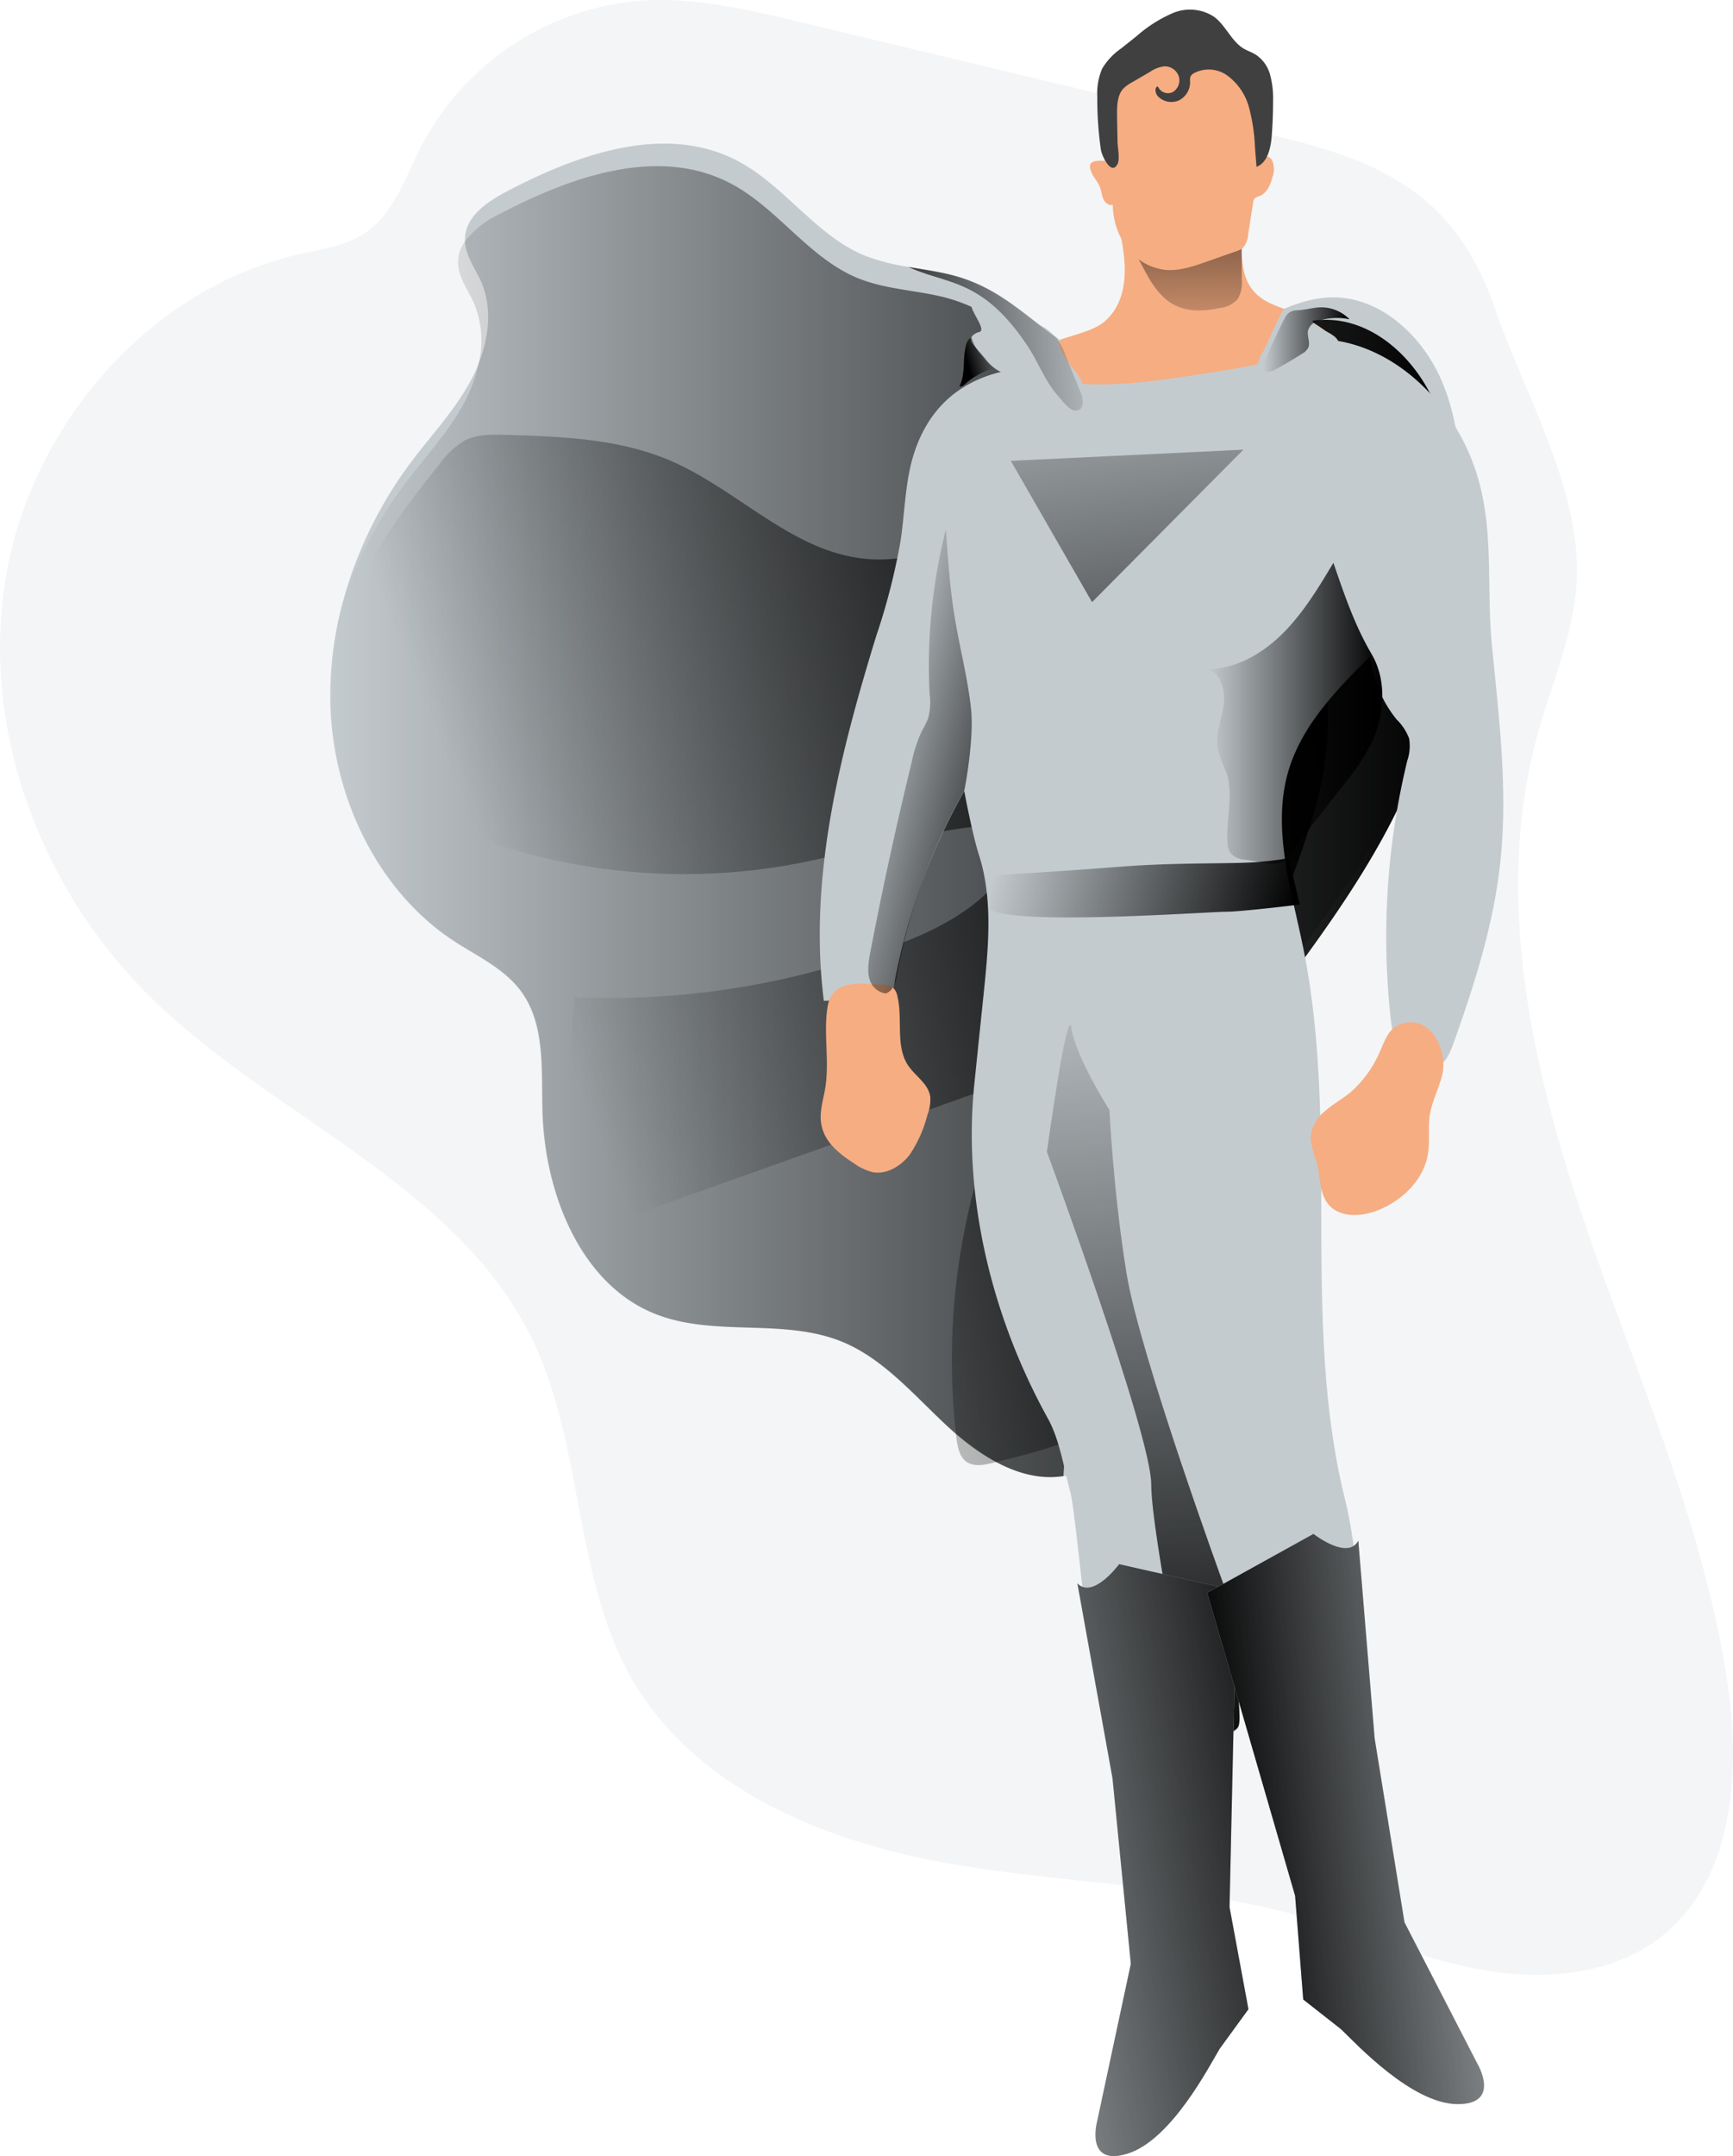<svg id="Layer_1" data-name="Layer 1" xmlns="http://www.w3.org/2000/svg" xmlns:xlink="http://www.w3.org/1999/xlink" viewBox="0 0 290.52 361.19"><defs><linearGradient id="linear-gradient" x1="99.57" y1="139.41" x2="288.05" y2="139.41" gradientUnits="userSpaceOnUse"><stop offset="0" stop-opacity="0"/><stop offset="0.99"/></linearGradient><linearGradient id="linear-gradient-2" x1="137.19" y1="173.66" x2="272.37" y2="119.11" xlink:href="#linear-gradient"/><linearGradient id="linear-gradient-3" x1="243.3" y1="63.95" x2="242.74" y2="14.57" xlink:href="#linear-gradient"/><linearGradient id="linear-gradient-4" x1="210.04" y1="61.26" x2="206.17" y2="62.39" xlink:href="#linear-gradient"/><linearGradient id="linear-gradient-5" x1="255.93" y1="58.71" x2="270.31" y2="58.71" xlink:href="#linear-gradient"/><linearGradient id="linear-gradient-6" x1="187.46" y1="126.7" x2="220.89" y2="135.26" xlink:href="#linear-gradient"/><linearGradient id="linear-gradient-7" x1="211.55" y1="143.84" x2="261.24" y2="156.57" xlink:href="#linear-gradient"/><linearGradient id="linear-gradient-8" x1="262.97" y1="159.92" x2="262.97" y2="159.92" xlink:href="#linear-gradient"/><linearGradient id="linear-gradient-9" x1="246.46" y1="121.3" x2="275.89" y2="121.3" xlink:href="#linear-gradient"/><linearGradient id="linear-gradient-10" x1="227.82" y1="157.45" x2="241.81" y2="304.33" xlink:href="#linear-gradient"/><linearGradient id="linear-gradient-11" x1="158.61" y1="251.48" x2="240.86" y2="230.51" gradientTransform="matrix(1, 0.07, -0.07, 1, 46.31, 58.99)" xlink:href="#linear-gradient"/><linearGradient id="linear-gradient-12" x1="322.79" y1="341.99" x2="256.88" y2="346.39" gradientTransform="matrix(1, -0.04, 0.04, 1, -24.2, -27.1)" xlink:href="#linear-gradient"/><linearGradient id="linear-gradient-13" x1="184.35" y1="45.11" x2="200.79" y2="156.7" xlink:href="#linear-gradient"/><linearGradient id="linear-gradient-14" x1="230.39" y1="56.76" x2="183.72" y2="60.87" xlink:href="#linear-gradient"/></defs><title>Super Man</title><path d="M258.89,24.75,178.35,5.47c-8.71-2.09-17.58-4.19-26.52-3.61a45.72,45.72,0,0,0-37.05,24.36c-2.67,5.24-4.59,11.34-9.48,14.6-3.19,2.12-7.13,2.66-10.86,3.51-25.2,5.7-44.94,28.49-49.28,54s5.8,52.38,24.23,70.48c20.66,20.29,51.46,31.36,64.05,57.43,8.68,18,6.8,40,16.9,57.19,10.32,17.59,31,26.4,51.06,30.16s40.79,3.66,60.45,9.1c10.2,2.82,20,7.11,30.41,9s22,1.07,30.32-5.44c12.36-9.65,13.48-27.91,11.06-43.41-4.21-26.9-15.69-52-24.37-77.84s-14.6-53.89-7.36-80.14c2.32-8.44,6-16.63,6.55-25.37,1-15.34-8.73-31.68-13.62-45.86C288.57,35.37,277.25,29.15,258.89,24.75Z" transform="translate(-44.16 -1.76)" fill="rgb(196,203,207)" opacity="0.18" style="isolation:isolate"/><path d="M289.09,89.89c-.23,9.33-1,18.67-3.42,27.63-.33,1.2-.68,2.39-1.06,3.56C275,151.22,249.06,172.94,235,201.34a109.71,109.71,0,0,0-7.52,19.77,1.35,1.35,0,0,0-.09.33,113,113,0,0,0-4,27.44,8.05,8.05,0,0,1-1,.17c-7,1.1-13.88-3.25-19.26-8.18-5.63-5.17-10.74-11.36-17.67-14.26-10-4.17-21.68-.73-31.69-4.81-12.28-5-18.3-20-18.7-33.81-.2-6.84.47-14.31-3.34-19.81-2.83-4.08-7.49-6.15-11.57-8.81-12.25-8.07-19.72-23-20.55-38.09A59.44,59.44,0,0,1,101.53,103a69.18,69.18,0,0,1,11.59-23.89c3.4-4.52,7.32-8.65,10-13.68a19.79,19.79,0,0,0,1.36-3c1.69-4.37,2.18-9.29.33-13.51-1-2.2-2.58-4.3-2.7-6.7a2.06,2.06,0,0,1,0-.36c0-3.74,3.61-6.22,6.78-7.91,12.23-6.46,27-11.66,39.16-5.11,7.6,4.1,12.87,12.24,20.81,15.63a33.19,33.19,0,0,0,7.64,2c2.16.36,4.33.67,6.47,1.16,7.95,1.79,12.25,6.31,18.27,10.66.51.37,1,.75,1.58,1.11,6.42,4.34,18.5,1.94,25.23-.58,6.46-2.39,12.39-7.09,19.24-7.24,8-.2,15.08,6.12,18.43,13.7S289.31,81.53,289.09,89.89Z" transform="translate(-44.16 -1.76)" fill="rgb(196,203,207)"/><path d="M288,93.65c-.24,9.25-1,18.53-3.39,27.43,0,.07,0,.13-.05.2-8.61,32-36.06,54.32-50.68,83.82a110,110,0,0,0-6.42,16,2.23,2.23,0,0,0-.09.32,112.81,112.81,0,0,0-4.93,27.61c-7,1.1-13.86-3.25-19.26-8.18-5.61-5.18-10.73-11.35-17.67-14.26-10-4.17-21.67-.72-31.68-4.81-12.28-5-18.31-20-18.7-33.82-.19-6.82.48-14.3-3.35-19.8-2.82-4.09-7.49-6.14-11.55-8.82-12.25-8.07-19.73-23-20.57-38.08A59.15,59.15,0,0,1,101.54,103,68.94,68.94,0,0,1,112,82.87c3.39-4.51,7.3-8.65,10-13.67a24.76,24.76,0,0,0,2.44-6.75,16.21,16.21,0,0,0-.77-9.75c-1-2.33-2.74-4.5-2.72-7.06a6,6,0,0,1,1.12-3.4,15.39,15.39,0,0,1,5.66-4.53c12.22-6.44,27-11.64,39.16-5.09,7.61,4.1,12.86,12.24,20.81,15.62,4.46,1.9,9.4,2.08,14.1,3.16,8.63,2,13,7.11,19.85,11.77,6.42,4.34,18.5,2,25.23-.58,6.46-2.41,12.39-7.09,19.24-7.25,8-.18,15.08,6.14,18.44,13.72S288.21,85.29,288,93.65Z" transform="translate(-44.16 -1.76)" fill="url(#linear-gradient)"/><path d="M157.22,79.23c-8.85-4-18.77-4.34-28.41-4.62-2.33-.06-4.76-.1-6.84,1a14.26,14.26,0,0,0-4.16,3.93c-10.1,12.54-20.08,27.09-19.57,43.5a11.38,11.38,0,0,0,.88,4.57c1,2,2.8,3.28,4.61,4.44a102.19,102.19,0,0,0,71.57,14.81c13.35-2.24,26.39-7.19,39.91-7-.38,9.68-9.89,15.86-18.52,19.33a135,135,0,0,1-56.15,9.64l-3.88,41.36L214,182.64a112.45,112.45,0,0,0-9.52,59.91c.18,1.51.48,3.2,1.67,4.07s2.87.58,4.33.23c9.77-2.38,20.17-5.11,27-12.85,4-4.53,6.32-10.38,7.87-16.3,3.65-14,3.3-28.78,6.6-42.84,3.13-13.33,9.44-25.61,13-38.83,6.77-25.33-5.14-56-34.41-52.16C218,85.5,206.67,94.05,194.09,95.35,179.42,96.87,169.72,84.88,157.22,79.23Z" transform="translate(-44.16 -1.76)" fill="url(#linear-gradient-2)"/><path d="M295.41,148.36c-1.29,9.58-4.25,18.82-7.48,27.89-.55,1.57-1.2,3.25-2.58,4.11-2,1.27-4.74.15-6.13-1.8s-1.76-4.5-2-6.92a125.07,125.07,0,0,1,2.86-42.47,7.59,7.59,0,0,0,.31-3.68,8.65,8.65,0,0,0-2.08-3.18,19.88,19.88,0,0,1-4.38-10.66c-5.7,5.64-11.62,11.67-13.86,19.54-2.69,9.57.6,19.68,2.58,29.45,6.18,30.38-.5,62.63,7.08,92.66,2.07,8.21,4.53,34.26,3.62,34.64-4.43,1.8-7.07,4-11.79,4.51a4.89,4.89,0,0,1-3-.3c-1.26-.71-2.46-5.88-2.81-7.31-1.69-7-17-49.27-12.14-40.22,7.9,14.82,8.22,44.26,8.22,46.26,0,3.05-19.05,3.32-21.81.83s-5.35-36-6.42-39.94-1.78-8.79-3.76-12.36c-9.3-16.79-14.32-36.8-12.34-56.1q.78-7.59,1.57-15.17c.79-7.73,1.57-15.75-.79-23.13-1-3.06-2.46-10.48-2.46-10.76a104.19,104.19,0,0,0-11.61,31.56,4.39,4.39,0,0,1-1.11,2.63,2,2,0,0,1-.77.46,5.87,5.87,0,0,1-1.83.25l-8.23.27c-2.62-20.6,2.7-41.33,8.77-61.09a108,108,0,0,0,4.1-16c.74-5,.75-10.15,2.34-14.9,3.36-10,11.26-13.82,20.58-14.19a305.27,305.27,0,0,0,35-3.51c4.81-.76,9.66-1.64,14.47-1,9.65,1.25,17.95,8.6,22.32,17.68,5.33,11.07,3.31,21.7,4.41,33.35C295.5,122.65,297.17,135.38,295.41,148.36Z" transform="translate(-44.16 -1.76)" fill="rgb(196,203,207)"/><path d="M182.43,184.45c-.38,2-1,4-.51,6,.61,2.77,3,4.63,5.32,6.14a9.22,9.22,0,0,0,3.21,1.53c2.33.45,4.71-1,6.19-2.89a21.31,21.31,0,0,0,3-6.74,6.92,6.92,0,0,0,.47-3c-.31-2.2-2.53-3.46-3.74-5.29-2.13-3.24-.85-7.7-1.76-11.52a2.66,2.66,0,0,0-.7-1.42,2.82,2.82,0,0,0-1.75-.52c-3.51-.21-8.42-1-9.23,3.5S183.32,179.75,182.43,184.45Z" transform="translate(-44.16 -1.76)" fill="#f6ad82"/><path d="M270.52,184.77c-1.35,1.12-2.91,1.95-4.23,3.12a6.34,6.34,0,0,0-2.42,4.59,16.21,16.21,0,0,0,1,3.89c.62,2.34.4,5,1.83,6.95,1.84,2.45,5.46,2.32,8.26,1.26,4.19-1.6,8-5.18,8.62-9.8.27-1.95,0-3.95.22-5.9.31-2.35,1.44-4.5,2.07-6.78,1.22-4.45-2.13-10.94-7.33-8.6-1.9.85-2.5,3.42-3.39,5.16A18.83,18.83,0,0,1,270.52,184.77Z" transform="translate(-44.16 -1.76)" fill="#f6ad82"/><path d="M255,51.22c1.49,1.34,3.47,1.89,5.31,2.62a26,26,0,0,1,6.88,4,1.52,1.52,0,0,1,.63.85c.13.73-.72,1.19-1.4,1.39a166.06,166.06,0,0,1-21.15,4.38c-10,1.58-20.45,3-30.06-.37-.44-.16-1-.48-.87-1a1,1,0,0,1,.35-.49,23.24,23.24,0,0,1,5.5-3.25c2.54-1.25,7-1.88,9.18-3.76,5.85-5.11,2.15-15,2.56-15.66,1.18-2,3.62-2.68,5.84-3a20,20,0,0,1,8.11.44c2.3.67,6,2.35,6.29,5.12C252.39,45.77,252.42,48.94,255,51.22Z" transform="translate(-44.16 -1.76)" fill="#f6ad82"/><path d="M235.63,46.26c1.33,2.64,2.93,5.35,5.5,6.64,2.29,1.14,5,1,7.45.47a4.67,4.67,0,0,0,3.09-1.54,5.49,5.49,0,0,0,.66-3.22l0-9.08c-3.67.86-7.42,1.72-11.17,1.4-1.5-.13-5.85-1.5-7-.15S235,45.05,235.63,46.26Z" transform="translate(-44.16 -1.76)" fill="url(#linear-gradient-3)"/><path d="M227.31,31c.35.68.9,1.25,1.2,2s.32,1.4.6,2.06.95,1.23,1.6,1a12.28,12.28,0,0,0,2.42,7.25,9.36,9.36,0,0,0,6.37,3.66c2.36.22,4.68-.58,6.93-1.37l4.85-1.7a3.37,3.37,0,0,0,1.31-.69A3.74,3.74,0,0,0,253.4,41l.83-5.27a1.45,1.45,0,0,1,.23-.68,1.84,1.84,0,0,1,.85-.45c1.25-.48,1.87-1.94,2.2-3.29a3.58,3.58,0,0,0-.16-2.79c-.53-.8-1.93-.89-2.23,0a23.88,23.88,0,0,0-1.71-10.07,11.66,11.66,0,0,0-7.1-6.66,15.09,15.09,0,0,0-6.1-.08,14,14,0,0,0-4.09,1.08c-1.29.62-3.38-1-4,.37a35.93,35.93,0,0,0-2,4.23c-.24,1.7-.21,5.17-.46,6.88-.18,1.25,2,3.09,1.32,4.1S225.43,27.37,227.31,31Z" transform="translate(-44.16 -1.76)" fill="#f6ad82"/><path d="M228.71,26.83a59.73,59.73,0,0,1-.6-8.87,10.59,10.59,0,0,1,.81-4.69,10.88,10.88,0,0,1,3.17-3.38l2.63-2.09a22.63,22.63,0,0,1,6.11-3.87,7.36,7.36,0,0,1,6.88.66c1.95,1.46,2.91,4.13,5,5.35.63.36,1.35.58,2,1a5.86,5.86,0,0,1,2.38,3.38,15.06,15.06,0,0,1,.49,4.24q0,3.09-.24,6.15c-.18,2-.74,4.33-2.54,5l-.26-3.32a30.29,30.29,0,0,0-1-6.65,9.78,9.78,0,0,0-3.68-5.36,5.34,5.34,0,0,0-5.53-.37,1.34,1.34,0,0,0-.6.6,2.36,2.36,0,0,0-.06.84,3.41,3.41,0,0,1-1.91,3.14,3.14,3.14,0,0,1-3.49-.7c-.46-.49-.61-1.54,0-1.65a1.84,1.84,0,0,0,2.49.95,2.3,2.3,0,0,0,1-2.67,2.5,2.5,0,0,0-2.31-1.65,5.1,5.1,0,0,0-2.47.91l-3.06,1.78a6,6,0,0,0-1.5,1.1c-1,1.15-1,2.9-1,4.48l.08,4.29c0,.94.44,3,0,3.82C230.44,31.27,228.85,27.82,228.71,26.83Z" transform="translate(-44.16 -1.76)" fill="#404040"/><path d="M221.59,58.86A12.41,12.41,0,0,0,223.65,63c.83,1.08,1.89,2.13,2,3.52a.88.88,0,0,1-.08.53.84.84,0,0,1-.74.31,3.14,3.14,0,0,1-2.1-.78c.19.58-.54,1-1.12,1-2.7.13-4.9-2.27-7.52-3a14.72,14.72,0,0,1-2.37-.61,7.2,7.2,0,0,1-2.3-2l-2.08-2.43a1.53,1.53,0,0,1-.41-.69c-.15-.75.68-1.3,1.39-1.47,1.6-.4-3-5.08-.72-5.28,1.56-.14,10.58,3.82,11.91,4.69.66.43,1.18,1.05,1.81,1.53a2.54,2.54,0,0,0,2.16.63" transform="translate(-44.16 -1.76)" fill="rgb(196,203,207)"/><path d="M206,60.05c-.46,2.14,0,4.53-1,6.44.37.1.72-.18,1-.44A12.42,12.42,0,0,1,211,63.4a5,5,0,0,1-2.15-1.92A8.27,8.27,0,0,1,207,58.31C206.36,58.57,206.1,59.41,206,60.05Z" transform="translate(-44.16 -1.76)" fill="url(#linear-gradient-4)"/><path d="M268.51,59c.11.37-.94.92-1.1,1.27-.31.72-1.24.77-2,.84-2.88.26-5.31,2.26-7.59,4.13-.64.52-1.5,1.07-2.21.65a1.57,1.57,0,0,1-.69-1.1,6.27,6.27,0,0,1,.93-4c1-2,3.22-7.21,3.64-7.3a8.94,8.94,0,0,1,3.92.14c1.07.48.56.57.69,1.52s.94,1.15,1.7,1.7S268.24,58,268.51,59Z" transform="translate(-44.16 -1.76)" fill="rgb(196,203,207)"/><path d="M259.3,55.49q-1.68,3.38-3.14,6.87c-.2.48-.38,1.1,0,1.49s1.05.2,1.55-.07q2.43-1.29,4.76-2.78a2.45,2.45,0,0,0,1-1c.41-.91-.3-2,0-3a2.43,2.43,0,0,1,1.56-1.44,10.18,10.18,0,0,1,5.37-.31,6.68,6.68,0,0,0-5-2c-1.33.07-2.61.47-3.94.49C260.25,53.85,259.83,54.43,259.3,55.49Z" transform="translate(-44.16 -1.76)" fill="url(#linear-gradient-5)"/><path d="M205.79,134.25a99.28,99.28,0,0,0-11.27,30.84,4.41,4.41,0,0,1-1.1,2.63,2.15,2.15,0,0,1-.78.46,3.26,3.26,0,0,1-2.17-1.27c-1.08-1.5-.79-3.61-.45-5.45q3.1-16.17,7-32.13a22,22,0,0,1,1.71-5.16,20.33,20.33,0,0,0,1-2A10.27,10.27,0,0,0,200,118a92.55,92.55,0,0,1,2.73-27.55c.34,4.93.67,9.88,1.48,14.73.84,5.15,2.19,10.19,2.74,15.37S205.79,134.53,205.79,134.25Z" transform="translate(-44.16 -1.76)" fill="url(#linear-gradient-6)"/><path d="M210.38,148.42s12.05-.72,21.33-1.45,17.85-.49,22-.73a50.42,50.42,0,0,0,6.5-.73l1.85,7.78s-9.74,1.21-12.52,1.21-36.17,2.43-39.42-.49Z" transform="translate(-44.16 -1.76)" fill="url(#linear-gradient-7)"/><path d="M263,159.92" transform="translate(-44.16 -1.76)" fill="url(#linear-gradient-8)"/><path d="M267.69,96.05c-2.53,4.21-5.1,8.47-8.55,11.88s-7.94,5.95-12.68,5.95c2.34.42,3.2,3.56,2.84,6s-1.43,4.89-1,7.33a36.12,36.12,0,0,0,1.5,4.11c1.16,3.65-.11,7.63.12,11.46a3.47,3.47,0,0,0,.61,2,3.62,3.62,0,0,0,2.33,1l3.86.61a3.62,3.62,0,0,0,2.26-.13,3.79,3.79,0,0,0,1.12-1.1l9.25-11.89A37.12,37.12,0,0,0,274.2,126c2.07-4.59,2.47-10.29-.11-14.68C271.23,106.45,269.55,101.43,267.69,96.05Z" transform="translate(-44.16 -1.76)" fill="url(#linear-gradient-9)"/><path d="M249.23,267.05s-14-38.34-16.22-52-2.86-27.33-2.86-27.33-5.72-9-6.36-13.67-4.13,20.67-4.13,20.67,17.49,47.34,17.49,55.67,7,42,7,42,6.72.65,7.65-1.51S249.23,267.05,249.23,267.05Z" transform="translate(-44.16 -1.76)" fill="url(#linear-gradient-10)"/><path d="M251.46,268.24l-19.69-4.45s-4.36,5.93-7,3.22l5.89,32.66,3.07,31.07L228.11,357s-2.19,7.79,5.07,5.54,13.57-14.4,15.43-17.54l4.84-6.65-3.17-17.11Z" transform="translate(-44.16 -1.76)" fill="rgb(196,203,207)"/><path d="M251.46,268.24l-19.69-4.45s-4.36,5.93-7,3.22l5.89,32.66,3.07,31.07L228.11,357s-2.19,7.79,5.07,5.54,13.57-14.4,15.43-17.54l4.84-6.65-3.17-17.11Z" transform="translate(-44.16 -1.76)" fill="url(#linear-gradient-11)"/><path d="M246.54,268.58l17.81-9.86s5.72,4.48,7.52,1.14L274.61,293l5,30.79,12.22,23.68s4.11,6.89-3.45,6.77-16.78-10-19.38-12.52l-6.37-5-1.36-17.37Z" transform="translate(-44.16 -1.76)" fill="rgb(196,203,207)"/><path d="M246.54,268.58l17.81-9.86s5.72,4.48,7.52,1.14L274.61,293l5,30.79,12.22,23.68s4.11,6.89-3.45,6.77-16.78-10-19.38-12.52l-6.37-5-1.36-17.37Z" transform="translate(-44.16 -1.76)" fill="url(#linear-gradient-12)"/><polygon points="169.45 77.2 208.44 75.33 183.07 100.87 169.45 77.2" fill="url(#linear-gradient-13)"/><path d="M224.25,70.52c-.91-.09-2.4-2.1-3-2.77-1.92-2.29-3-5.17-4.59-7.66C209,48.32,203,49.5,196.46,46.49c2.16.36,4.33.67,6.47,1.16,7.95,1.79,12.25,6.31,18.27,10.66a11.08,11.08,0,0,1,1.59,3q1.29,3.12,2.56,6.26C225.79,68.65,226.06,70.7,224.25,70.52Z" transform="translate(-44.16 -1.76)" fill="url(#linear-gradient-14)"/></svg>
